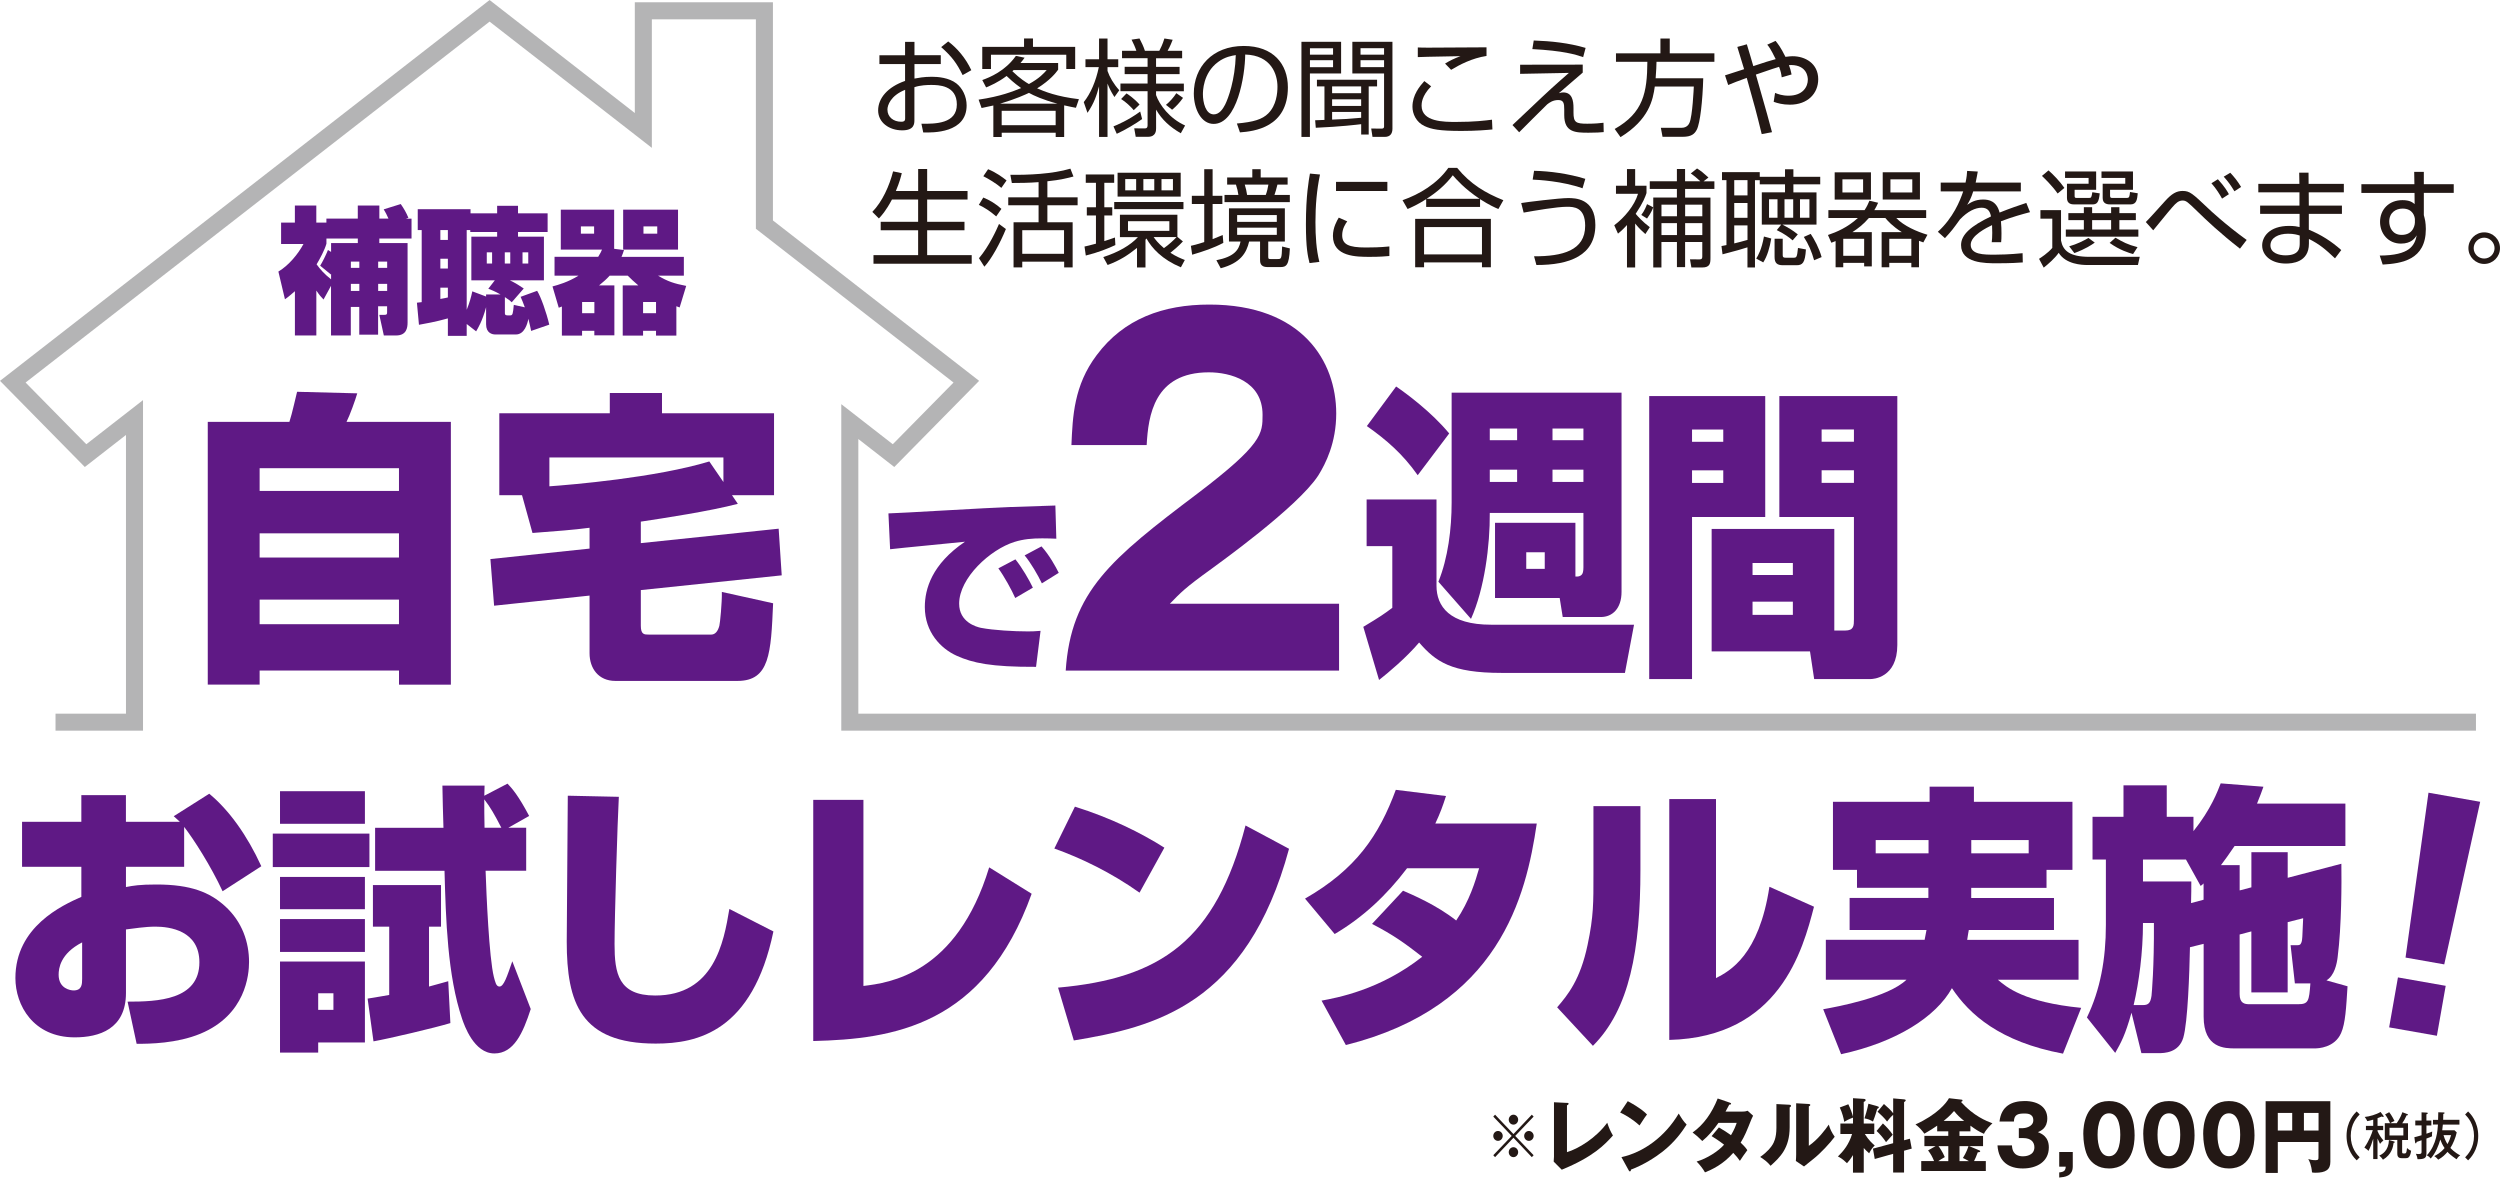 <?xml version="1.0" encoding="UTF-8"?><svg id="_レイヤー_2" xmlns="http://www.w3.org/2000/svg" width="758.2" height="357.12" viewBox="0 0 758.2 357.12"><defs><style>.cls-1{fill:#231815;}.cls-2{fill:#5f1985;}.cls-3{fill:none;stroke:#b4b4b5;stroke-miterlimit:10;stroke-width:5.17px;}</style></defs><g id="_レイヤー_1-2"><path class="cls-1" d="m274.51,12.7h2.83v4.05h7.98v2.67h-7.98v4.41c1.06-.19,2.73-.55,5.27-.55,1.83,0,5.18.26,7.46,2.03,1.8,1.42,3.09,3.92,3.09,6.66,0,8.43-10.26,8.27-13.16,8.2l-.55-2.64c4.21.03,10.74.03,10.74-5.85s-5.66-5.92-7.82-5.92c-1.06,0-3.25.06-5.05.68v9.91c0,1.13,0,3.18-3.7,3.18-3.92,0-7.3-2.35-7.3-6.05s2.89-7.11,8.17-8.94v-5.11h-7.78v-2.67h7.78v-4.05Zm0,14.54c-4.44,1.77-5.37,4.73-5.37,5.98,0,2.35,1.9,3.7,4.15,3.7.71,0,1.22-.1,1.22-1v-8.68Zm13.06-14.67c2.73,2.03,5.34,5.11,7.01,8.72l-2.64,1.48c-1.77-3.57-3.15-5.5-6.5-8.49l2.12-1.7Z"/><path class="cls-1" d="m297.9,24.28c2.32-.84,6.92-2.7,10.2-7.33l2.64.55c-.58.77-.8,1.09-1.25,1.61h11.42v2.03c-.67.9-2.28,3.09-6.37,5.66,2.25.96,5.89,2.48,12.67,3.28l-.9,2.61c-.87-.16-1.74-.32-3.57-.74v9.59h-2.57v-1.29h-16.37v1.29h-2.54v-9.55c-2.19.48-2.45.55-3.57.77l-.9-2.54c6.75-1,10.33-2.48,12.9-3.51-2.28-1.61-3.7-2.99-4.41-3.67-2.64,1.99-4.99,2.96-6.21,3.47l-1.16-2.22Zm15.38-12.61v2.54h12.8v6.72h-2.7v-4.34h-22.84v4.34h-2.64v-6.72h12.67v-2.54h2.7Zm7.46,19.78c-4.47-1.19-7.24-2.48-8.68-3.28-.93.45-4.08,1.9-8.78,3.28h17.47Zm-.58,2.15h-16.37v4.37h16.37v-4.37Zm-12.74-12.35c-.13.13-.26.26-.39.35,2.35,2.28,4.08,3.35,5.02,3.89,3.25-1.77,4.57-3.31,5.4-4.25h-10.04Z"/><path class="cls-1" d="m337.98,29.42c-1.22-1.93-1.61-2.86-2.09-4.08v16.18h-2.57v-15.34c-.71,2.64-1.45,5.05-3.51,8.04l-1.13-3.25c2.09-2.6,3.7-6.37,4.57-10.61h-4.05v-2.38h4.12v-6.3h2.57v6.3h3.25v2.38h-3.25v1.16c.64,1.87,1.87,3.99,3.57,5.85l-1.48,2.06Zm-.29,8.91c1.06-.42,4.47-1.83,8.11-4.5l.58,2.28c-1.8,1.32-5.21,3.35-7.69,4.47l-1-2.25Zm20.43,2.09c-3.28-1.9-5.69-4.05-7.5-7.17v5.63c0,.68,0,2.61-2.48,2.61h-3.7l-.45-2.57,3.02.03c.61,0,1.03-.06,1.03-1.03v-10.26h-8.23v-2.32h8.23v-2.86h-6.95v-2.22h6.95v-2.61h-7.75v-2.25h4.34c-.32-1.03-.87-2.22-1.45-3.38l2.41-.35c.64,1.19,1.25,2.51,1.64,3.73h4.37c.35-.68,1-1.9,1.54-3.73l2.51.39c-.71,1.9-1.38,3.09-1.54,3.35h4.41v2.25h-7.91v2.61h7.14v2.22h-7.14v2.86h8.43v2.32h-8.43v1.16c1.06,2.99,4.05,7.08,8.81,9.23l-1.32,2.38Zm-16.47-12.09c.51.32,2.25,1.45,3.96,3.38l-1.77,1.7c-.9-1.06-2.38-2.48-3.83-3.38l1.64-1.7Zm11.96,3.47c1.13-.9,2.41-2.35,3.15-3.54l2.03,1.42c-1,1.42-2.06,2.57-3.31,3.6l-1.87-1.48Z"/><path class="cls-1" d="m375.11,37.46c5.05-.45,7.72-1.25,9.52-3.06,2.48-2.48,2.8-6.14,2.8-8.11,0-3.76-1.87-9.52-9.78-9.75-.06,6.47-2.48,21.04-9.58,21.04-3.76,0-6.01-4.5-6.01-9.23,0-7.98,5.6-14.41,15.15-14.41,8.94,0,13.38,5.47,13.38,12.54,0,12.22-10.29,13.35-14.54,13.67l-.93-2.7Zm-5.69-18.66c-4.6,3.38-4.6,8.97-4.6,9.81,0,2.41.8,6.08,3.31,6.08,1.7,0,2.77-1.7,3.41-2.93.96-1.9,3.02-7.49,3.25-15.05-1.16.19-3.25.51-5.37,2.09Z"/><path class="cls-1" d="m406.73,12.67v9.62h-9.46v19.24h-2.57V12.67h12.03Zm-2.44,1.96h-7.01v1.96h7.01v-1.96Zm0,3.63h-7.01v2.12h7.01v-2.12Zm-5.44,18.21c.84-.03,2.19-.06,2.83-.1v-10.16h-2.28v-2.03h18.24v2.03h-2.54v14.6h-2.28v-3.15c-1.06.13-6.3.77-13.77,1.09l-.19-2.28Zm5.15-10.26v2.06h8.81v-2.06h-8.81Zm0,3.92v1.99h8.81v-1.99h-8.81Zm0,6.14c3.6-.13,5.05-.19,8.81-.55v-1.77h-8.81v2.32Zm18.3-23.61v26.38c0,1.51-.71,2.48-2.35,2.48h-3.7l-.39-2.54,3.06.03c.39,0,.84-.03.84-.64v-16.08h-9.62v-9.62h12.16Zm-9.68,1.96v1.96h7.14v-1.96h-7.14Zm0,3.63v2.12h7.14v-2.12h-7.14Z"/><path class="cls-1" d="m434.04,26.17c-2.9,2.96-2.9,5.24-2.9,5.89,0,4.92,6.79,4.92,10.45,4.92,5.66,0,8.85-.42,10.9-.68l.13,2.96c-1.67.16-4.89.45-9.42.45-6.69,0-9.04-.51-11.1-1.45-2.64-1.19-3.73-3.76-3.73-5.89,0-3.6,2.22-6.24,3.6-7.78l2.06,1.58Zm16.79-9.2c-4.44.68-8.17,2.67-10.74,4.21l-1.83-1.9c1.58-.96,2.61-1.45,4.66-2.25-10.45.19-11.61.23-12.93.29v-2.93c1.29.06,1.64.06,3.57.06,2.73,0,14.83-.1,17.27-.1v2.61Z"/><path class="cls-1" d="m480.01,19.61v2.41c-2.41,2.09-4.83,4.18-7.24,6.24.68-.19.96-.23,1.32-.23,2.73,0,3.12,2.54,3.12,4.73v1.35c0,3.02.71,3.41,4.18,3.41,2.35,0,3.8-.16,4.92-.29l.06,2.83c-1.06.1-2.25.19-4.6.19-3.99,0-7.37-.1-7.37-5.34v-1.74c0-1.77-.16-2.83-1.8-2.83s-2.67.77-3.38,1.32c-1.38,1.29-7.27,7.27-8.49,8.46l-2.03-2.19c1.42-1.29,7.56-7.17,8.85-8.36,3.99-3.76,6.92-6.27,8.27-7.46l-14.8.29v-2.77l18.98-.03Zm.13-2.28c-2.32-.8-5.95-1.93-15.41-2.44l.42-2.61c5.31.19,10.61.74,15.73,2.25l-.74,2.8Z"/><path class="cls-1" d="m516.56,23.73c-.19,6.79-.93,13.61-1.96,15.6-.68,1.32-1.67,2.16-4.28,2.16h-6.11l-.51-2.73h6.27c1.71,0,2.25-1.16,2.41-1.51.93-2.06,1.29-10.52,1.32-11h-11.84c-.55,3.99-1.71,10-10.39,15.34l-1.77-2.48c8.72-4.92,9.84-11.06,9.91-20.36h-9.52v-2.57h13.48v-4.5h2.83v4.5h13.54v2.57h-17.56c-.03,1.22-.06,2.57-.26,4.99h14.44Z"/><path class="cls-1" d="m538.47,12.38c.71.87,1.58,1.93,3.02,4.86,1.16-.16,1.87-.19,2.19-.19,3.73,0,7.75,2.15,7.75,6.98,0,4.25-3.12,7.72-8.59,7.72-2.25,0-3.83-.48-4.92-.87l.42-2.7c.9.35,2.12.84,4.09.84,4.34,0,5.85-2.7,5.85-4.86,0-.77-.26-4.37-5.02-4.44-.32,0-.51.03-.71.03.39,1,.55,1.67.8,2.83l-2.99.87c-.16-1.16-.26-1.71-.8-3.18-1.09.32-1.71.51-7.04,2.35,3.63,12.74,3.73,13.06,4.89,17.47l-3.12.58c-1.77-7.24-2.06-8.2-4.54-17.05-2.7.96-3.99,1.48-5.63,2.16l-.96-2.93c.55-.16,4.79-1.54,5.79-1.87-.23-.71-1.99-6.53-2.06-6.75l2.89-.8c.19.71.74,2.44,1.09,3.63.13.42.74,2.57.87,2.99,3.41-1.16,5.15-1.67,6.79-2.12-1.61-3.28-2.09-3.83-2.57-4.37l2.51-1.16Z"/><path class="cls-1" d="m278.46,57.92v-6.66h2.73v6.66h12.25v2.6h-12.25v6.75h11.32v2.57h-11.32v7.53h13.51v2.61h-29.79v-2.61h13.54v-7.53h-11.35v-2.57h11.35v-6.75h-7.94c-1.83,3.47-3.25,4.99-3.96,5.73l-1.99-1.99c3.02-3.09,5.18-7.88,6.3-12.29l2.64.55c-.35,1.35-.64,2.61-1.8,5.4h6.75Z"/><path class="cls-1" d="m302.14,65.64c-1.99-1.71-3.54-2.67-5.28-3.51l1.35-2.22c1.87.74,3.89,1.96,5.5,3.44l-1.58,2.28Zm-5.24,12.67c3.06-3.6,5.37-8.68,6.08-10.39l2.09,1.54c-1.67,4.12-4.34,9.07-6.53,11.42l-1.64-2.57Zm6.79-21.33c-1.54-1.35-3.99-2.8-5.47-3.54l1.45-2.12c2.19.87,4.44,2.44,5.6,3.41l-1.58,2.25Zm13.96,2.86h9.17v2.41h-9.17v5.15h7.66v13.7h-2.57v-1.74h-12.71v1.74h-2.64v-13.7h7.59v-5.15h-9.2v-2.41h9.2v-4.6c-2.93.23-5.79.26-8.11.26l-.45-2.48c5.44.06,12.71-.23,18.21-1.87l.93,2.38c-1.42.39-3.99,1.06-7.91,1.45v4.86Zm5.05,9.97h-12.67v7.17h12.67v-7.17Z"/><path class="cls-1" d="m338.27,74.32c-2.25,1.06-5.31,2.28-8.97,3.18l-.39-2.73c.74-.16,1.45-.32,3.47-.87v-8.56h-2.77v-2.48h2.77v-7.43h-3.09v-2.51h8.62v2.51h-2.99v7.43h2.41v2.48h-2.41v7.78c1.09-.32,2.12-.71,3.22-1.09l.13,2.28Zm9.13,6.79h-2.57v-5.92c-2.86,2.28-5.21,3.8-8.91,5.18l-1.32-2.41c4.57-1.45,8.27-3.6,10.52-6.05h-5.47v-6.79h17.43v6.72l1.67,1.38c-1.22,1.35-3.09,2.9-3.79,3.44,1.7,1.13,3.25,1.74,4.37,2.19l-1.19,2.22c-5.69-2.38-8.78-5.76-10.45-8.75-.1.13-.19.26-.29.39v8.4Zm11.52-17.69h-21v-2.15h21v2.15Zm-.84-3.8h-19.14v-7.24h19.14v7.24Zm-13.51-5.31h-3.31v3.41h3.31v-3.41Zm10.07,12.77h-12.54v2.93h12.54v-2.93Zm-4.57-12.77h-3.31v3.41h3.31v-3.41Zm-.19,17.59c.51.74,1.32,1.83,3.12,3.35,1.48-1.03,2.99-2.44,3.83-3.35h-6.95Zm5.85-17.59h-3.47v3.41h3.47v-3.41Z"/><path class="cls-1" d="m371.02,73.65c-2.96,1.58-6.08,2.6-9.46,3.6l-.39-2.7c.84-.19,1.74-.39,4.05-1.13v-11.55h-3.76v-2.48h3.76v-8.07h2.54v8.07h2.96v2.48h-2.96v10.65c1.51-.58,2.25-.93,3.06-1.25l.19,2.38Zm18.66-.39h-5.05v4.37c0,.8.03.93.67.93h2.16c1.13,0,1.25,0,1.38-3.8l2.35.58c-.23,5.27-1.13,5.66-2.96,5.66h-3.86c-2.22,0-2.22-1.51-2.22-2.25v-5.5h-3.31c-.84,3.54-2.64,6.5-8.62,8.11l-1.32-2.44c5.34-1.06,6.79-3.02,7.33-5.66h-3.51v-10.07h16.95v10.07Zm-9.88-19.43v-2.51h2.54v2.51h8.17v2.16h-3.09c-.35,1.45-.58,2.19-.9,3.12h4.66v2.19h-19.81v-2.19h4.21c-.1-.84-.42-2.22-.74-3.12h-2.67v-2.16h7.62Zm7.43,11.39h-12.03v2.06h12.03v-2.06Zm0,3.83h-12.03v2.19h12.03v-2.19Zm-3.35-9.94c.32-.77.68-2.25.8-3.12h-7.17c.29.9.61,2.25.71,3.12h5.66Z"/><path class="cls-1" d="m400.33,52.93c-1,4.73-1.38,9.52-1.38,14.44,0,4.31.26,8.36,1.19,12.06l-2.99.35c-.51-2.09-1.09-4.5-1.09-11.8,0-8.65.87-13.35,1.22-15.34l3.06.29Zm8.27,14.19c-.55.77-1.54,2.22-1.54,4.21,0,2.8,1.96,3.73,7.14,3.73,1.61,0,4.44-.03,7.17-.32v2.9c-1.16.1-2.8.26-5.89.26-4.05,0-11.23,0-11.23-6.34,0-2.57,1.22-4.63,1.77-5.56l2.57,1.13Zm12.16-11.97v2.77h-15.57v-2.77h15.57Z"/><path class="cls-1" d="m448.87,62.75h-16.34v-2.35c-2.61,1.67-4.47,2.48-5.63,2.99l-1.54-2.67c5.15-1.8,10.52-5.02,13.89-9.81h2.67c4.05,4.95,8.52,7.59,14.02,9.81l-1.51,2.67c-1-.42-2.7-1.16-5.56-2.99v2.35Zm3.28,3.63v14.67h-2.7v-1.48h-17.56v1.48h-2.7v-14.67h22.97Zm-2.7,2.48h-17.56v8.3h17.56v-8.3Zm-.71-8.56c-4.6-3.06-7.08-5.92-8.14-7.14-2.16,2.86-4.92,5.21-7.95,7.14h16.08Z"/><path class="cls-1" d="m465.25,77.73c8.62.03,15.5-1.74,15.5-9.26,0-5.69-3.51-5.76-5.5-5.76-3.09,0-9.58,1.13-13.16,1.77l-.74-2.9c1.38-.26,11.55-1.51,14.19-1.51,2.03,0,8.3,0,8.3,8.17,0,9.26-7.82,12.16-17.88,12.13l-.71-2.64Zm14.7-20.62c-6.14-2.19-13.48-2.57-15.12-2.64l.42-2.67c4.79.1,10.45.87,15.54,2.44l-.84,2.86Z"/><path class="cls-1" d="m499,70.98c-.71-.64-1.87-1.64-3.09-3.18v13.32h-2.48v-12.87c-1.48,1.61-2.09,2.09-2.73,2.61l-1.13-2.54c3.09-2.32,6.14-5.95,7.21-9.55h-6.69v-2.44h3.34v-5.05h2.48v5.05h3.44v2.22c-.32,1-.96,2.83-3.28,6.3.71.84,2.09,2.41,4.28,4.05l-1.35,2.09Zm2.38-8.11c-.19.55-.55,1.58-1.87,3.41l-1.74-1.09c1-1.29,1.54-2.73,1.74-3.28l1.87.96Zm13.32-11.77c1.13.71,1.9,1.32,3.44,2.73l-1.48,1.16h3.28v2.32h-8.88v2.61h7.69v18.37c0,1.58-.16,2.83-2.48,2.83h-3.31l-.42-2.48,2.7.03c.61,0,1.03,0,1.03-.9v-4.38h-5.21v7.62h-2.48v-7.62h-4.7v7.72h-2.48v-21.2h7.17v-2.61h-8.23v-2.32h8.23v-3.73h2.48v3.73h4.63c-1.19-1.13-1.99-1.74-2.89-2.38l1.9-1.51Zm-6.11,10.97h-4.7v3.51h4.7v-3.51Zm0,5.6h-4.7v3.63h4.7v-3.63Zm7.69-5.6h-5.21v3.51h5.21v-3.51Zm0,5.6h-5.21v3.63h5.21v-3.63Z"/><path class="cls-1" d="m543.68,72.91c-1-.87-2.54-2.03-4.82-3.12l1.35-1.67h-5.89v-9.78h7.04v-2.44h-7.66v-1.25h-1.45v26.47h-2.28v-6.11c-1.64.55-3.63,1.09-7.56,2.12l-.32-2.51c.84-.16,1.09-.19,1.51-.29v-19.69h-1.35v-2.44h11.45v1.42h7.66v-2.28h2.54v2.28h8.14v2.28h-8.14v2.44h7.01v9.78h-10.33c1.8.96,2.96,1.61,4.66,2.96l-1.58,1.83Zm-13.7-18.27h-4.02v4.63h4.02v-4.63Zm0,6.92h-4.02v4.5h4.02v-4.5Zm-4.02,12.26c1.19-.29,2.38-.58,4.02-1.06v-4.41h-4.02v5.47Zm6.66,4.6c.58-.93,1.64-2.7,2.35-6.69l2.22.61c-.45,2.64-1.19,5.34-2.44,7.24l-2.12-1.16Zm6.46-17.98h-2.57v5.6h2.57v-5.6Zm1.58,11.97v4.95c0,.58.13.8.9.8h2.38c.96,0,1.06-.19,1.35-2.96l2.41.45c-.26,4.12-1.03,4.79-2.89,4.79h-4.08c-1.83,0-2.54-.71-2.54-2.51v-5.53h2.48Zm3.18-11.97h-2.64v5.6h2.64v-5.6Zm4.92,0h-2.86v5.6h2.86v-5.6Zm1.42,18.5c-.71-2.57-1.67-4.86-3.12-7.08l2.09-.93c1.16,1.77,2.51,4.21,3.31,7.04l-2.28.96Z"/><path class="cls-1" d="m567.68,70.4v10.39h-2.32v-1.06h-6.34v1.32h-2.32v-7.94c-.35.16-.67.29-1.29.51l-1.03-2.35c2.67-.9,5.92-2.28,9.07-5.15h-8.94v-2.38h10.97c.77-1.16,1.13-2.03,1.48-2.86l2.64.61c-.35.77-.64,1.45-1.16,2.25h15.73v2.38h-9.07c2.28,2.41,6.3,4.15,9.46,5.08l-1.25,2.32c-.58-.19-.71-.26-1.32-.48v8.01h-2.32v-1.32h-6.69v1.32h-2.32v-10.65h6.11c-2.86-1.8-4.25-3.41-4.99-4.28h-4.99c-1.67,1.96-3.31,3.18-4.99,4.28h5.85Zm-.26-18.14v8.27h-11v-8.27h11Zm-2.38,2.12h-6.27v3.99h6.27v-3.99Zm.32,18.04h-6.34v5.15h6.34v-5.15Zm16.92-20.17v8.27h-11.29v-8.27h11.29Zm-2.61,20.17h-6.69v5.15h6.69v-5.15Zm.29-18.04h-6.63v3.99h6.63v-3.99Z"/><path class="cls-1" d="m599.82,52.03c-.16.87-.29,1.7-.64,3.34h13.7v2.67h-14.44c-.64,2.09-1.22,3.06-1.83,4.08.9-.61,2.35-1.61,4.83-1.61,1.67,0,4.12.42,4.99,3.96,3.09-1.25,5.98-2.22,8.11-2.93l1.12,2.8c-2.41.64-5.37,1.45-8.81,2.77.13,1.32.16,2.73.16,3.7,0,1.22-.03,1.99-.1,2.64h-2.86c.1-.9.16-1.45.16-2.83,0-.71-.03-1.67-.06-2.35-1.64.8-6.47,3.15-6.47,5.95,0,3.02,3.89,3.02,7.3,3.02,1.42,0,4.47-.06,8.43-.45l.06,2.8c-1.29.1-3.63.26-7.85.26-3.6,0-10.87,0-10.87-5.53,0-3.18,3.06-5.82,9.07-8.68-.29-1.67-1.09-2.64-2.83-2.64-1.9,0-4.21,1.06-6.59,3.57-2.16,2.99-2.38,3.31-4.54,5.66l-2.15-1.93c4.6-4.18,6.72-9.33,7.69-12.25h-6.82v-2.67h7.53c.39-1.83.42-2.67.48-3.54l3.25.19Z"/><path class="cls-1" d="m625.07,63.74v9.23c.58,3.02,2.57,4.92,8.59,4.92h15.28l-.55,2.48h-15.41c-1.54,0-6.46-.19-8.62-3.7-1.13,1.64-3.15,3.41-4.54,4.5l-1.42-2.67c.55-.35,2.73-1.77,4.02-3.31v-8.88h-3.6v-2.57h6.24Zm-1.03-5.05c-1.67-2.38-3.99-4.6-4.76-5.34l1.99-1.67c1.51,1.32,3.34,3.22,4.82,5.31l-2.06,1.71Zm11.68-6.69v5.56h-6.53v1.8c0,.51.06.68.64.68h3.67c.77,0,.8-.16,1.06-1.74l2.25.35c-.29,2.64-.74,3.35-2.25,3.35h-5.5c-.8,0-2.19-.16-2.19-1.96v-4.31h6.56v-1.77h-7.14v-1.96h9.42Zm12.03,14.76h-4.99v2.86h5.76v2.16h-22v-2.16h5.47v-2.86h-4.7v-2.12h4.7v-1.8h2.51v1.8h5.76v-1.8h2.51v1.8h4.99v2.12Zm-20.2,7.94c2.28-.64,4.37-1.67,5.82-2.54l1.93,1.42c-.97.68-2.67,1.87-6.18,3.18l-1.58-2.06Zm12.71-7.94h-5.76v2.86h5.76v-2.86Zm6.63-9.2h-6.95v1.83c0,.64.35.64.74.64h4.25c.87,0,.9-.29,1.06-1.8l2.35.39c-.19,1.9-.35,3.38-2.25,3.38h-5.98c-.8,0-2.41-.06-2.41-1.93v-4.34h6.85v-1.77h-7.21v-1.96h9.55v5.56Zm-5.31,14.54c2.25,1.29,3.6,2.06,6.69,2.86l-1.35,2.09c-1.16-.32-4.02-1.16-7.11-3.38l1.77-1.58Z"/><path class="cls-1" d="m679.34,75.42c-6.27-4.89-10.26-8.72-12.93-11.32-2.99-2.9-3.41-3.28-4.47-3.28-1.22,0-1.99.74-3.09,1.99-.64.71-1.42,1.64-5.82,7.04l-2.25-2.51c.84-.8,4.38-4.73,5.82-6.34,2.03-2.25,3.47-3.09,5.34-3.09,2.19,0,2.99.77,7.82,5.34.35.35,5.18,4.89,11.61,9.52l-2.03,2.64Zm-5.44-15.18c-.61-1.13-1.71-2.96-3.22-4.66l1.96-1.22c2.06,2.25,2.93,3.76,3.34,4.54l-2.09,1.35Zm3.76-2.22c-1.19-1.96-1.8-2.8-3.25-4.44l1.99-1.19c1.38,1.51,2.19,2.51,3.28,4.31l-2.03,1.32Z"/><path class="cls-1" d="m697.36,55.77l-.06-3.41h2.83l.03,3.41h10.68v2.57h-10.65l.03,4.02h10.04v2.51h-10.04v4.79c3.7,1.51,6.88,3.54,9.84,6.18l-1.9,2.51c-2.96-2.8-4.66-4.25-7.91-5.89v1.45c0,5.73-5.21,6.02-7.01,6.02-4.25,0-7.17-2.32-7.17-5.5,0-2.51,2.06-5.92,8.2-5.92,1.58,0,2.48.19,3.15.35v-3.99h-11.97v-2.51h11.93v-4.02h-12.48v-2.57h12.45Zm.1,15.66c-.74-.23-1.77-.55-3.51-.55-2.96,0-5.37,1.22-5.37,3.54s2.61,3.02,4.54,3.02c4.25,0,4.34-2.25,4.34-3.73v-2.28Z"/><path class="cls-1" d="m732.17,52.13h2.93v3.73h9.07v2.64h-9.07v6.75c.13.48.29,1.06.42,1.77.1.68.19,1.48.19,2.44,0,9.42-7.4,10.45-13.09,10.78l-.9-2.73c9.2-.06,10.58-3.06,11.23-6.14-.55.87-1.67,2.51-4.79,2.51-3.96,0-6.34-3.15-6.34-6.59,0-3.67,2.61-6.59,6.79-6.59,2.25,0,3.06.68,3.7,1.19l-.03-3.38h-16.12v-2.64h16.08l-.06-3.73Zm.22,14.31c-.06-.71-.55-3.18-3.73-3.18-2.03,0-4.05,1.19-4.05,3.96,0,1.77,1,4.02,3.76,4.02,3.89,0,4.02-3.63,4.02-3.73,0-.23.03-.74,0-1.06Z"/><path class="cls-1" d="m758.2,75.26c0,2.64-2.16,4.79-4.79,4.79s-4.79-2.16-4.79-4.79,2.16-4.79,4.79-4.79,4.79,2.09,4.79,4.79Zm-7.98,0c0,1.74,1.42,3.15,3.18,3.15s3.15-1.42,3.15-3.15-1.45-3.18-3.15-3.18-3.18,1.42-3.18,3.18Z"/><polyline class="cls-3" points="750.91 219.02 257.73 219.02 257.73 127.86 270.99 138.18 293.07 115.76 231.83 68.12 231.83 3.28 195.11 3.28 195.11 39.56 148.48 3.28 3.88 115.76 25.95 138.18 40.79 126.63 40.79 219.02 16.84 219.02"/><path class="cls-2" d="m98.13,90.85c-.75-.79-1.24-1.32-2.19-2.73v13.61h-6.5v-13.41c-1.78,1.53-2.11,1.82-3.02,2.44l-1.99-8.4c3.14-1.86,6-5.34,7.61-8.36h-6.79v-6.5h4.18v-5.17h6.5v5.17h3.06v-1.2h9.52v-3.97h6.54v3.97h2.77c-.62-1.37-.83-1.78-1.45-2.81l5.17-1.61c.95,1.37,1.7,2.65,2.32,4.18l-.75.25h1.7v6.04h-9.77v1.37h8.57v24.13c0,1.57-.33,3.89-3.48,3.89h-3.72l-1.37-6.25h1.49c.79,0,.87-.17.87-.83v-1.78h-2.73v8.61h-5.71v-8.4h-2.57v8.65h-6v-15.06l-2.28,4.18Zm.87-16.93c-.58,1.99-1.95,4.51-2.98,6.25,1.16,1.61,2.36,2.94,4.39,4.55v-1.61l-.08.12-3.23-2.65c.7-1.12,1.7-3.1,2.36-4.76l.95.58v-2.69h8.11v-1.37h-9.52v1.57Zm7.41,5.42v1.9h2.57v-1.9h-2.57Zm0,6.75v2.15h2.57v-2.15h-2.57Zm8.28-6.75v1.9h2.73v-1.9h-2.73Zm0,6.75v2.15h2.73v-2.15h-2.73Z"/><path class="cls-2" d="m155.19,91.67c-.37-.37-.66-.66-2.07-1.57v4.72c0,.46,0,.83.79.83h.83c.75,0,.83-.46,1.08-3.19l3.35.75c-.5-1.41-.87-2.23-1.28-3.19l5.01-1.82c1.12,1.78,2.81,6.54,3.68,10.26l-5.5,1.9c-.21-1.08-.41-1.9-.83-3.68-.29,1.49-1.16,4.76-3.81,4.76h-6.21c-.95,0-2.81-.41-2.81-3.1v-5.17c-1.16,4.3-2.48,6.37-3.02,7.32l-2.86-2.23v3.6h-5.71v-5.3c-3.6,1.03-6.95,1.61-8.77,1.94l-.62-6.7c.66-.08.95-.12,1.45-.17v-21.85h-1.2v-6.33h16.01v1.24h8.07v-2.28h6.33v2.28h8.98v5.67h-8.98v1.41h7.86v13.24h-10.34c1.7.79,3.31,1.86,4.22,2.48l-3.64,4.18Zm-21.64-21.89v2.98h2.28v-2.98h-2.28Zm0,8.69v2.98h2.28v-2.98h-2.28Zm2.28,8.77h-2.28v3.43c1.2-.21,1.7-.33,2.28-.46v-2.98Zm14.24-2.23h-7.12v-13.24h7.82v-1.41h-8.15v-.58h-1.08v24.17c.91-2.28,1.32-3.77,1.7-5.59l4.18,1.57v-.62h4.39c-1.94-1.08-2.81-1.37-3.72-1.74l1.99-2.57Zm-2.44-8.48v3.39h1.61v-3.39h-1.61Zm5.46,0v3.39h1.66v-3.39h-1.66Zm5.38,0v3.39h1.74v-3.39h-1.74Z"/><path class="cls-2" d="m170.41,92.96c-.29.12-.37.17-.95.37l-1.9-6.46c1.7-.46,4.68-1.28,7.9-3.27h-7.28v-5.71h13.24c.66-1.08.91-1.57,1.16-2.19h-12.5v-12.12h16.18v11.88l2.98.37c-.25.79-.41,1.32-.75,2.07h18.91v5.71h-7.82c2.9,1.74,4.88,2.4,8.53,3.1l-1.99,6.54c-.7-.29-.79-.29-.99-.37v8.9h-6.17v-1.45h-3.93v1.45h-6.17v-15.23h4.72c-1.32-1.12-2.15-1.9-3.19-2.94h-5.5c-.99,1.12-1.9,1.86-3.19,2.94h4.63v15.15h-6.08v-1.37h-3.72v1.45h-6.12v-8.81Zm9.77-24.29h-4.01v2.19h4.01v-2.19Zm.08,22.93h-3.72v3.39h3.72v-3.39Zm8.73-28.02h16.64v12.12h-16.64v-12.12Zm9.97,28.02h-3.93v3.39h3.93v-3.39Zm.37-22.93h-4.18v2.19h4.18v-2.19Z"/><path class="cls-2" d="m121,203.35h-42.26v4.28h-15.73v-79.69h24.76c.84-2.51,2.05-8.1,2.33-9.12l18.25.47c-.56,1.96-2.23,6.61-3.26,8.66h31.65v79.69h-15.73v-4.28Zm-42.26-61.35v6.89h42.26v-6.89h-42.26Zm0,19.74v7.35h42.26v-7.35h-42.26Zm42.26,20.11h-42.26v7.45h42.26v-7.45Z"/><path class="cls-2" d="m178.81,160.06c-4.93.65-9.96,1.02-17.32,1.58l-3.17-11.45h-6.89v-24.86h33.51v-6.14h15.83v6.14h33.98v24.86h-12.75l1.77,2.61c-8.47,2.23-22.62,4.38-29.42,5.4v6.52l41.8-4.38.93,14.15-42.73,4.47v10.8c0,2.7,1.02,2.7,2.51,2.7h18.8c1.21,0,2.05-.93,2.51-2.7.19-.65.84-7.08.75-10.24l15.55,3.44c-.65,15.17-1.02,23.55-10.8,23.55h-37.05c-5.12,0-7.82-3.82-7.82-8.38v-17.5l-28.95,3.07-1.12-14.15,30.07-3.17v-6.33Zm40.59-13.87v-7.45h-52.78v8.75c6.61-.47,32.21-2.61,48.5-7.54l4.28,6.24Z"/><path class="cls-2" d="m320.36,163.38c-1.25-.06-2.79-.11-4.27-.11-3.07,0-5.69.23-8.42,1.08-7.34,2.28-16.78,10.92-16.78,18.72,0,5.63,5.23,7.05,6.6,7.34,3.81.74,10.18,1.08,14.11,1.08,1.37,0,1.88,0,3.98-.17l-1.37,10.92c-13.71.06-19.23-1.19-24.06-3.36s-9.67-7.17-9.67-14.79c0-5.46,2.11-12.97,12.17-19.8-3.58.4-19.46,1.88-22.7,2.28l-.51-10.87c2.28,0,31-1.76,36.86-1.93,1.37-.06,12.86-.4,13.77-.46l.29,10.07Zm-12.46,17.98c-1.02-2.33-3.36-6.6-5.12-8.99l5.18-2.73c2.05,2.56,4.21,6.31,5.29,8.59l-5.35,3.13Zm8.08-4.44c-1.19-2.5-3.41-6.31-5.23-8.48l5.12-2.73c2.45,2.73,4.32,6.2,5.23,8.02l-5.12,3.19Z"/><path class="cls-2" d="m406.1,203.37h-82.89c1.6-23.98,13.69-33.85,39.84-53.59,19.86-15.08,19.86-18.23,19.86-23.98,0-10.28-9.87-12.88-16.28-12.88-16.65,0-18.38,13.16-18.87,22.07h-22.82c.37-8.63.74-18.09,7.65-27.27,8.26-11.1,20.23-15.35,34.17-15.35,28.25,0,38.49,17.27,38.49,33.03,0,8.91-3.21,15.21-5.43,18.78-6.29,9.73-31.21,27.41-32.44,28.37-8.02,5.76-9.25,7.13-12.58,10.55h51.31v20.28Z"/><path class="cls-2" d="m414.46,151.48h21.2v26.16c0,6.24,3.94,11.82,16.51,11.82h43.4l-2.76,14.62h-37.37c-15.33,0-20.03-3.44-25.05-9.22-3.94,4.65-9.3,9.12-12.15,11.36l-4.78-16.11c5.11-3.07,6.2-3.82,8.8-5.77v-18.71h-7.79v-14.15Zm8.96-34.26c3.02,2.05,10.81,7.82,16.09,14.24l-9.55,12.66c-4.52-6.42-9.47-10.71-15.42-14.9l8.88-12.01Zm28.4,38.35c.08,9.77-1.59,22.99-5.7,32.12l-9.89-11.26c2.93-7.17,4.02-16.11,4.02-24.02v-33.33h51.53v60.42c0,5.03-2.76,7.63-6.28,7.63h-11.56l-.92-5.77h-19.61v-22.81h24.38v16.29c.84.09,1.42-.09,1.84-.47.42-.37.59-1.12.59-2.33v-16.48h-28.4Zm8.29-22.06v-3.54h-8.29v3.54h8.29Zm0,12.66v-3.72h-8.29v3.72h8.29Zm2.77,21.32v5.03h5.61v-5.03h-5.61Zm7.96-33.98h9.38v-3.54h-9.38v3.54Zm0,8.94v3.72h9.38v-3.72h-9.38Z"/><path class="cls-2" d="m500.17,120.11h35.19v36.68h-22.2v49.15h-12.99v-85.83Zm12.99,10.15v3.72h9.47v-3.72h-9.47Zm0,12.38v3.82h9.47v-3.82h-9.47Zm43.15,48.59h3.27c2.68,0,2.68-1.49,2.68-3.44v-31h-22.62v-36.68h35.78v75.5c0,10.05-7.46,10.33-8.04,10.33h-17.18l-1.26-8.38h-29.83v-37.14h37.2v30.81Zm-24.8-20.48v3.63h12.23v-3.63h-12.23Zm0,11.73v4h12.23v-4h-12.23Zm20.95-52.23v3.72h9.8v-3.72h-9.8Zm0,12.38v3.82h9.8v-3.82h-9.8Z"/><path class="cls-2" d="m63.46,240.72c5.99,4.94,11.5,12.61,15.79,21.99l-11.74,7.59c-3.56-7.67-8.75-15.77-11.66-19.52v12.1h-17.65v6.14c2.19-.43,4.21-.77,9.23-.77,10.53,0,16.2,2.39,20.81,6.56,5.26,4.77,7.29,11,7.29,16.96,0,3.75-.97,16.02-14.74,21.73-7.21,2.98-15.39,3.07-19.35,3.07l-2.75-12.79c8.99,0,21.78-.43,21.78-11.93,0-9.63-8.99-10.82-13.36-10.82-3.08,0-6.88.6-8.91.85v19.26c0,11-8.18,13.47-15.55,13.47-12.55,0-17.98-9.72-17.98-17.98,0-15.6,14.25-22.08,20-24.63v-9.12H6.69v-13.64h17.98v-8.1h13.52v8.1h16.36c-.49-.43-.97-.85-1.86-1.7l10.77-6.82Zm-38.55,45.09c-6.64,3.41-7.13,7.93-7.13,9.8,0,4.26,3.64,4.77,4.54,4.77,2.51,0,2.59-1.88,2.59-3.49v-11.08Z"/><path class="cls-2" d="m82.73,252.82h29.31v10.14h-29.31v-10.14Zm2.19-12.87h25.75v9.89h-25.75v-9.89Zm0,26h25.75v9.8h-25.75v-9.8Zm0,12.79h25.75v9.97h-25.75v-9.97Zm0,12.87h25.75v24.55h-14.17v3.07h-11.58v-27.62Zm11.58,9.63v5.03h4.62v-5.03h-4.62Zm14.98,1.62c3.73-.6,4.62-.77,6.56-1.11v-20.71h-4.94v-12.61h20.65v12.61h-3.64v18.16c2.92-.77,4.21-1.19,5.83-1.62l.65,12.7c-4.78,1.45-18.54,4.69-23.32,5.54l-1.78-12.96Zm48.1-51.82v13.04h-12.31c.24,7.07,1.05,26.34,2.51,32.22.41,1.45.65,2.9,1.7,2.9,1.3,0,2.27-2.98,3.89-7.67l5.59,14.49c-2.35,7.25-5.1,13.47-11.01,13.47-6.24,0-9.15-8.61-9.8-10.48-4.45-13.13-4.94-30.17-5.34-44.92h-21.05v-13.04h20.73c-.08-1.45-.32-12.02-.32-12.79h12.79c-.08,2.3-.08,2.56-.08,3.07l7.04-3.67c1.46,1.53,3.32,3.67,6.56,9.8l-6.32,3.58h5.43Zm-7.53,0c-2.02-3.92-3.32-6.22-5.18-8.61,0,2.05,0,5.97.08,8.61h5.1Z"/><path class="cls-2" d="m187.68,241.66c-.4,7.25-1.3,36.57-1.3,44.66,0,8.86,1.13,15.6,12.31,15.6,17.82,0,20.81-16.02,22.51-26.25l13.36,6.82c-6.32,30.34-23,34.01-35.71,34.01-22.75,0-26.97-12.36-26.97-30.94,0-6.99.32-37.93.32-44.24l15.47.34Z"/><path class="cls-2" d="m261.86,299.02c7.69-.94,28.26-3.49,38.14-35.97l12.88,8.01c-14.41,40.15-42.11,44.07-66.24,44.66v-73.13h15.22v56.43Z"/><path class="cls-2" d="m345.59,270.72c-8.67-6.14-17.73-10.48-25.83-13.38l6.24-12.7c10.85,3.41,19.84,7.84,27.13,12.44l-7.53,13.64Zm-24.7,28.81c31.26-2.81,47.78-14.32,56.85-49.18l13.2,7.07c-12.79,47.39-40.97,54.12-65.27,58.13l-4.78-16.02Z"/><path class="cls-2" d="m425.52,270.13c2.75,1.19,10.2,4.35,16.11,9.04,4.05-5.97,5.83-11.93,6.96-15.85h-21.86c-6.24,8.27-13.52,15-21.95,19.95l-8.99-10.74c15.47-8.86,22.43-19.18,27.53-32.99l15.22,1.88c-1.05,3.24-1.7,5.03-3.24,8.35h30.77c-3.24,21.99-11.26,55.49-57.9,67.17l-7.37-13.47c4.53-.85,17.65-3.15,30.53-13.3-5.18-4.01-8.5-6.48-15.22-9.97l9.39-10.06Z"/><path class="cls-2" d="m497.51,263.65c0,24.55-3.32,42.45-14.41,53.53l-10.85-11.68c3.24-3.75,7.04-8.44,9.23-18.92,1.86-8.78,1.78-12.87,1.78-21.56v-20.54h14.25v19.18Zm22.92,32.99c4.13-2.13,13.04-6.82,16.2-27.7l13.52,6.05c-3.4,13.13-10.45,39.55-43.89,40.4v-73.05h14.17v54.29Z"/><path class="cls-2" d="m563.19,269.27v-5.46h-7.29v-20.63h29.31v-4.6h13.44v4.6h29.88v20.63h-7.86v5.46h-22.84v3.07h25.1v9.72h-25.83c-.16.77-.24,1.36-.49,2.98h33.77v12.1h-24.46c2.59,2.22,7.94,6.82,25.26,8.52l-5.51,13.89c-19.19-3.58-28.42-11.93-33.69-19.86-4.78,8.61-16.68,16.37-33.61,20.03l-5.43-13.64c4.29-.77,19.68-3.58,25.26-8.95h-24.46v-12.1h29.96c.32-1.53.41-2.3.57-2.98h-23.32v-9.72h23.89v-3.07h-21.7Zm21.7-10.48v-4.01h-16.03v4.01h16.03Zm30.37,0v-4.01h-17.41v4.01h17.41Z"/><path class="cls-2" d="m664.17,287.26c-.16,7.76-.65,22.76-2.02,27.45-1.38,4.6-5.75,4.69-7.53,4.69h-5.18l-3-12.27c-1.94,6.9-3.16,9.04-4.94,12.19l-8.58-10.74c4.05-8.35,5.75-17.73,5.75-28.04v-19.86h-4.05v-12.96h9.39v-9.55h13.12v9.55h8.1v4.35c5.34-6.65,7.37-12.19,8.26-14.49l12.96,1.02c-.57,1.62-.97,2.73-1.94,5.11h26.8v12.87h-33.61c-1.78,2.64-2.92,4.18-4.13,5.8h5.67v7.67l3.56-.94v-10.65h11.01v7.76l16.28-4.26c.08,5.63.08,18.92-1.13,28.3-.24,2.05-.97,5.63-3.4,7.07l6.4,1.79c-.41,6.48-.65,11.25-1.94,14.15-1.94,4.52-7.04,4.69-7.94,4.69h-24.21c-3.08,0-9.55,0-9.55-9.63v-22.08l-4.13,1.02Zm-14.25,17.56c1.62,0,2.27-.6,2.59-2.81.08-.85.81-8.52.73-22.08h-3.32c0,8.95-1.21,17.98-2.83,24.89h2.83Zm18.38-31.96v-4.94c-.24.26-.41.43-.89.77l-4.45-8.01h-13.04v6.65h14.66c0,2.73,0,3.07-.08,6.56l3.81-1.02Zm27.69,25.4l-1.3-11.59h1.78c.97,0,1.21-.08,1.54-.94.24-.68.24-1.45.49-7.25l-4.7,1.19v21.31h-11.01v-18.5l-3.56.94v18.07c0,2.81,1.54,3.07,2.92,3.07h14.82c3.16,0,3.32-.94,3.72-6.31h-4.7Z"/><path class="cls-2" d="m741.73,298.98l-2.67,15.15-14.48-2.55,2.67-15.15,14.48,2.55Zm10.46-55.8l-10.9,49.3-11.74-2.07,6.96-50,15.68,2.76Z"/><path class="cls-1" d="m453.43,350.94l-.55-.58,5.59-5.86-5.59-5.86.55-.58,5.57,5.88,5.57-5.88.55.58-5.59,5.86,5.59,5.86-.55.58-5.57-5.88-5.57,5.88Zm2.32-6.44c0,.81-.64,1.5-1.43,1.5s-1.44-.67-1.44-1.5.65-1.5,1.44-1.5,1.43.69,1.43,1.5Zm4.68-4.92c0,.8-.62,1.5-1.43,1.5s-1.43-.69-1.43-1.5.65-1.52,1.43-1.52,1.43.69,1.43,1.52Zm0,9.84c0,.81-.62,1.52-1.43,1.52s-1.43-.69-1.43-1.52.65-1.5,1.43-1.5,1.43.69,1.43,1.5Zm4.7-4.92c0,.81-.64,1.5-1.45,1.5s-1.43-.67-1.43-1.5.65-1.5,1.43-1.5,1.45.69,1.45,1.5Z"/><path class="cls-1" d="m475.23,334.47c.3.02.49.02.49.25,0,.29-.33.44-.49.52v14.18c3.32-.98,8.71-4.15,12.21-8.92.56,1.65.86,2.36,1.73,3.88-2.47,2.73-5.84,6.41-15.52,10.37l-2.45-2.46c.05-.34.09-1.13.09-1.47v-16.53l3.95.2Z"/><path class="cls-1" d="m493.66,333.96c3.92,2.11,5.14,3.34,5.84,4.03-.56.71-.72.98-2.26,3.34-2.5-2.26-4.72-3.37-5.88-3.93l2.31-3.44Zm-1.91,16.98c6.65-1.45,13.21-6.19,17.37-13.22,1,1.67,1.4,2.28,2.4,3.34-1.35,2.11-3.5,5.21-7.26,8.18-2.12,1.69-5.86,4.08-9.62,5.48,0,.27-.12.54-.33.54-.14,0-.23-.07-.37-.34l-2.19-3.98Z"/><path class="cls-1" d="m521.3,341.92c1.63.96,2.66,1.62,3.67,2.36,1.05-1.74,1.49-3.02,1.73-3.73h-5.53c-1.42,2.01-3.01,3.96-4.9,5.5-1.52-1.47-1.66-1.62-2.94-2.58,3.34-2.36,5.84-5.87,7.61-10.32l3.64,1.25c.26.1.42.15.42.34,0,.22-.23.27-.56.29-.42.81-.7,1.35-1.12,2.09h5.09c.86,0,1.24-.12,1.61-.25l1.66,1.5c-.33.66-.35.69-.49,1.03-1.49,3.73-2.05,5.13-3.29,7.15,1.31,1.2,1.73,1.82,2.03,2.28-.63.81-1.87,2.6-2.26,3.24-.51-.74-1.07-1.47-2.01-2.43-3.13,3.59-6.63,5.13-8.57,5.92-.68-1.2-1.59-2.33-2.54-3.29,3.08-.86,6.68-3.19,8.33-5.11-1.54-1.2-2.9-2.06-3.78-2.6l2.22-2.65Z"/><path class="cls-1" d="m542.63,335.04c.26.02.54.02.54.34,0,.29-.3.42-.4.47v5.99c0,6.46-2.99,9.19-5.79,11.72-1.03-1.25-1.7-1.7-3.15-2.68,2.31-1.6,3.41-3.14,3.78-3.78.28-.47,1.14-1.89,1.14-5.04v-7.22l3.88.2Zm5.95-.2c.26.02.44.02.44.27,0,.22-.23.34-.44.44v11.96c2.87-1.99,5.14-5.09,6.05-6.44.42,1.4.86,2.33,1.8,3.69-1.35,1.84-4.3,5.06-6.56,6.8-.93.71-1.84,1.47-2.75,2.21l-2.47-1.67c.05-.66.09-1.28.09-1.97v-15.53l3.85.22Z"/><path class="cls-1" d="m565.22,355.65h-3.25v-5.33c-.86,1.38-1.35,1.94-1.82,2.46-1.42-1.4-2.15-1.74-2.75-2.04,1.68-1.62,3.36-3.69,4.3-6.83h-3.55v-3.17h3.83v-1.79c-1.4.52-2.12.96-2.66,1.28-.19-1.08-.56-2.65-1.35-4.35l2.59-.98c.54,1.11,1.17,2.75,1.42,3.76v-5.6l3.18.2c.3.02.65.05.65.39,0,.29-.37.47-.58.54v6.56h3.2v3.17h-2.87c1.21,1.94,2.36,2.92,3.01,3.49-.68.66-1.07,1.15-1.7,2.36-.72-.64-1.07-.98-1.63-1.6v7.49Zm4.13-20.15c.21.05.47.15.47.32,0,.2-.3.37-.51.49-.19.71-.61,2.16-1.28,3.83-.91-.54-1.52-.76-2.57-.96.28-.84.84-2.68,1.19-4.45l2.71.76Zm9.88,9.85l.56,3-2.33.64v6.61h-3.31v-5.67l-5.58,1.57-.54-3.14,6.12-1.65v-8.6c-.79.69-1.24,1.23-1.84,2.04-.63-.91-2.17-2.38-2.89-3l1.94-2.33c1.14.96,2.17,1.97,2.8,2.8v-4.5l3.29.29c.19.02.51.05.51.32,0,.2-.26.37-.49.52v11.57l1.77-.47Zm-8.19-4.64c1.24,1.18,2.08,2.09,2.99,3.42-.58.61-1.21,1.33-2.03,2.26-.75-1.15-1.82-2.43-2.87-3.39l1.91-2.28Z"/><path class="cls-1" d="m594.28,344.5h7.14v3.1h-4.2l2.99,1.25c.21.1.35.15.35.29,0,.27-.37.32-.75.34-.4,1.08-.68,1.82-1.12,2.65h3.57v3.02h-19.59v-3.02h3.9c-.56-1.35-.89-1.97-1.82-3.24l2.29-1.3h-3.41v-3.1h7.24v-1.38h-3.36v-1.72c-1.54,1.03-1.96,1.33-3.88,2.43-.86-1.15-1.68-2.06-2.71-2.8,6.51-2.92,9.46-6.58,10.16-7.96l3.81.44c.14.02.3.05.3.25,0,.25-.23.37-.47.44,3.9,4.32,7.68,5.77,9.55,6.49-.44.39-2.08,1.97-2.57,3.19-1.59-.71-2.5-1.3-4.11-2.48v1.72h-3.32v1.38Zm-3.41,3.1h-2.96c.3.39,1.17,1.6,1.91,3.32-.98.56-1.42.83-1.98,1.23h3.04v-4.54Zm4.83-7.64c-1.33-1.06-2.08-1.79-3.08-3.02-1.19,1.42-2.59,2.58-3.15,3.02h6.23Zm-1.42,12.19h2.85c-.93-.54-1.38-.76-1.82-.96,1-1.57,1.47-2.9,1.68-3.59h-2.71v4.54Z"/><path class="cls-1" d="m612.27,345.16v-3h1.17c.44,0,3.22-.27,3.22-2.41s-2.08-2.04-2.78-2.04c-1.8,0-3.06.29-3.1,2.43h-4.37c.51-4.62,3.6-6.22,7.63-6.22,4.37,0,6.86,2.11,6.86,5.26,0,2.97-1.94,3.78-2.85,4.18,1.07.42,3.32,1.33,3.32,4.62,0,4.37-3.69,6.39-7.89,6.39s-7.35-1.96-7.68-7h4.39c.05.93.21,3.32,3.34,3.32.44,0,3.46-.07,3.46-2.75,0-1.57-1.05-2.78-3.34-2.78h-1.38Z"/><path class="cls-1" d="m624.52,353.83v-4.45h4.11v4.37c0,3-2.45,3.22-4.11,3.37v-1.55c1.47-.15,1.89-.52,1.98-1.74h-1.98Z"/><path class="cls-1" d="m647.38,344.47c0,2.36-.54,9.9-7.77,9.9-3.38,0-5.21-1.72-6.16-3.17-1.21-1.87-1.63-5.23-1.63-7.37,0-2.36.54-9.9,7.8-9.9,6.82,0,7.77,6.53,7.77,10.54Zm-11.23-.32c0,.81,0,6.51,3.46,6.51s3.43-5.67,3.43-6.51c0-.91,0-6.51-3.43-6.51s-3.46,5.63-3.46,6.51Z"/><path class="cls-1" d="m665.56,344.47c0,2.36-.54,9.9-7.77,9.9-3.38,0-5.21-1.72-6.16-3.17-1.21-1.87-1.63-5.23-1.63-7.37,0-2.36.54-9.9,7.8-9.9,6.82,0,7.77,6.53,7.77,10.54Zm-11.23-.32c0,.81,0,6.51,3.46,6.51s3.43-5.67,3.43-6.51c0-.91,0-6.51-3.43-6.51s-3.46,5.63-3.46,6.51Z"/><path class="cls-1" d="m683.74,344.47c0,2.36-.54,9.9-7.77,9.9-3.38,0-5.21-1.72-6.16-3.17-1.21-1.87-1.63-5.23-1.63-7.37,0-2.36.54-9.9,7.8-9.9,6.82,0,7.77,6.53,7.77,10.54Zm-11.23-.32c0,.81,0,6.51,3.46,6.51s3.43-5.67,3.43-6.51c0-.91,0-6.51-3.43-6.51s-3.46,5.63-3.46,6.51Z"/><path class="cls-1" d="m690.81,346.36v9.36h-3.69v-21.74h19.63v18.4c0,2.33-1.35,3.29-4.58,3.29-.44,0-.63-.05-.98-.1-.21-2.36-.82-3.46-1.14-4.05.51.15,1.21.34,2.19.34.91,0,.91-.27.91-1.11v-4.4h-12.35Zm4.37-8.82h-4.37v5.33h4.37v-5.33Zm3.55,5.33h4.44v-5.33h-4.44v5.33Z"/><path class="cls-1" d="m715.64,337.99c-.8.84-2.7,2.81-2.7,6.5s1.9,5.68,2.7,6.5l-.91.92c-.68-.65-3.07-3.03-3.07-7.42s2.39-6.77,3.07-7.42l.91.92Z"/><path class="cls-1" d="m721.06,351.52h-1.31v-6.16c-.44,1.47-.78,2.39-1.43,3.68-.27-.29-.46-.48-1.25-1.01,1.47-2.13,2.24-4.22,2.55-5.28h-2.08v-1.3h2.21v-1.88c-.94.29-1.37.37-1.8.45-.22-.51-.4-.78-.78-1.27,1.4-.12,3.52-.73,4.8-1.52l.83,1.1c.09.12.13.2.13.28,0,.11-.12.16-.21.16-.12,0-.27-.09-.35-.16-.69.29-.97.4-1.31.51v2.33h1.71v1.3h-1.71v.31c.53,1.18.96,1.85,1.78,2.82-.16.14-.68.56-1.02,1.04-.1-.26-.65-1.4-.77-1.63v6.22Zm4.91-5.37c.15.05.31.09.31.23,0,.17-.21.2-.34.22-.19,1.3-.6,3.54-3.24,5.12-.31-.51-.75-.96-1.13-1.27.9-.34,2.84-1.47,2.95-4.7l1.46.4Zm.9-5.49c1.03-1.47,1.52-2.76,1.72-3.35l1.45.56c.12.05.25.09.25.2,0,.19-.22.19-.4.17-.47,1.07-.8,1.61-1.34,2.42h1.75v5.07h-1.78v3.49c0,.51,0,.61.6.61.5,0,.74,0,.88-1.65.27.25.72.61,1.25.82-.31,2.25-1.12,2.25-1.62,2.25h-1.28c-1.21,0-1.3-.81-1.3-1.54v-3.99h-3.79v-5.07h1.61c-.29-.67-.94-1.88-1.52-2.67l1.25-.68c.71.9,1.47,2.37,1.61,2.67-.69.26-.96.45-1.3.68h1.95Zm-2.18,1.37v2.34h4.2v-2.34h-4.2Z"/><path class="cls-1" d="m737.38,339.84v1.49h-1.49v2.5c.83-.26,1.34-.48,1.74-.65-.03.16-.06.5-.06.99,0,.25,0,.31.03.45-.4.17-.88.4-1.71.68v4.61c0,1.33-.69,1.68-2.71,1.65-.04-.51-.27-1.2-.49-1.65.24.05.49.09.85.09.81,0,.87-.26.87-.67v-3.51c-.24.09-1.27.45-1.49.51-.06.25-.1.42-.26.42s-.18-.14-.21-.31l-.22-1.55c.37-.08.87-.19,2.18-.59v-2.98h-1.9v-1.49h1.9v-2.48l1.56.08c.13,0,.32.02.32.2,0,.16-.13.22-.41.33v1.88h1.49Zm.49,1.23v-1.44h1.55c.01-.36.04-1.97.06-2.3l1.58.05c.16,0,.32,0,.32.17s-.12.23-.38.29c-.02.45-.02.95-.04,1.78h4.94v1.44h-5.03c-.04.4-.12,1.15-.19,1.72h3.71l.69.65c-.33,1.6-1.14,3.51-1.92,4.72.19.2,1.3,1.41,2.98,2.25-.54.29-.96.93-1.12,1.19-1.87-1.3-2.28-1.75-2.74-2.25-.75.87-1.5,1.63-2.82,2.37-.21-.26-.5-.62-1.19-1.09.52-.25,1.9-.95,3.12-2.44-.65-.93-1.03-1.83-1.3-2.58-.5,1.78-1.36,4.03-2.9,5.76-.16-.19-.59-.7-1.19-.96,3.04-3.26,3.29-7.79,3.38-9.36h-1.5Zm3.2,3.2c.4,1.41.97,2.37,1.18,2.72.53-.88.87-1.82,1.12-2.72h-2.3Z"/><path class="cls-1" d="m747.62,351c.8-.82,2.7-2.81,2.7-6.5s-1.9-5.66-2.7-6.5l.91-.92c.66.65,3.07,3.04,3.07,7.42s-2.4,6.77-3.07,7.42l-.91-.92Z"/></g></svg>